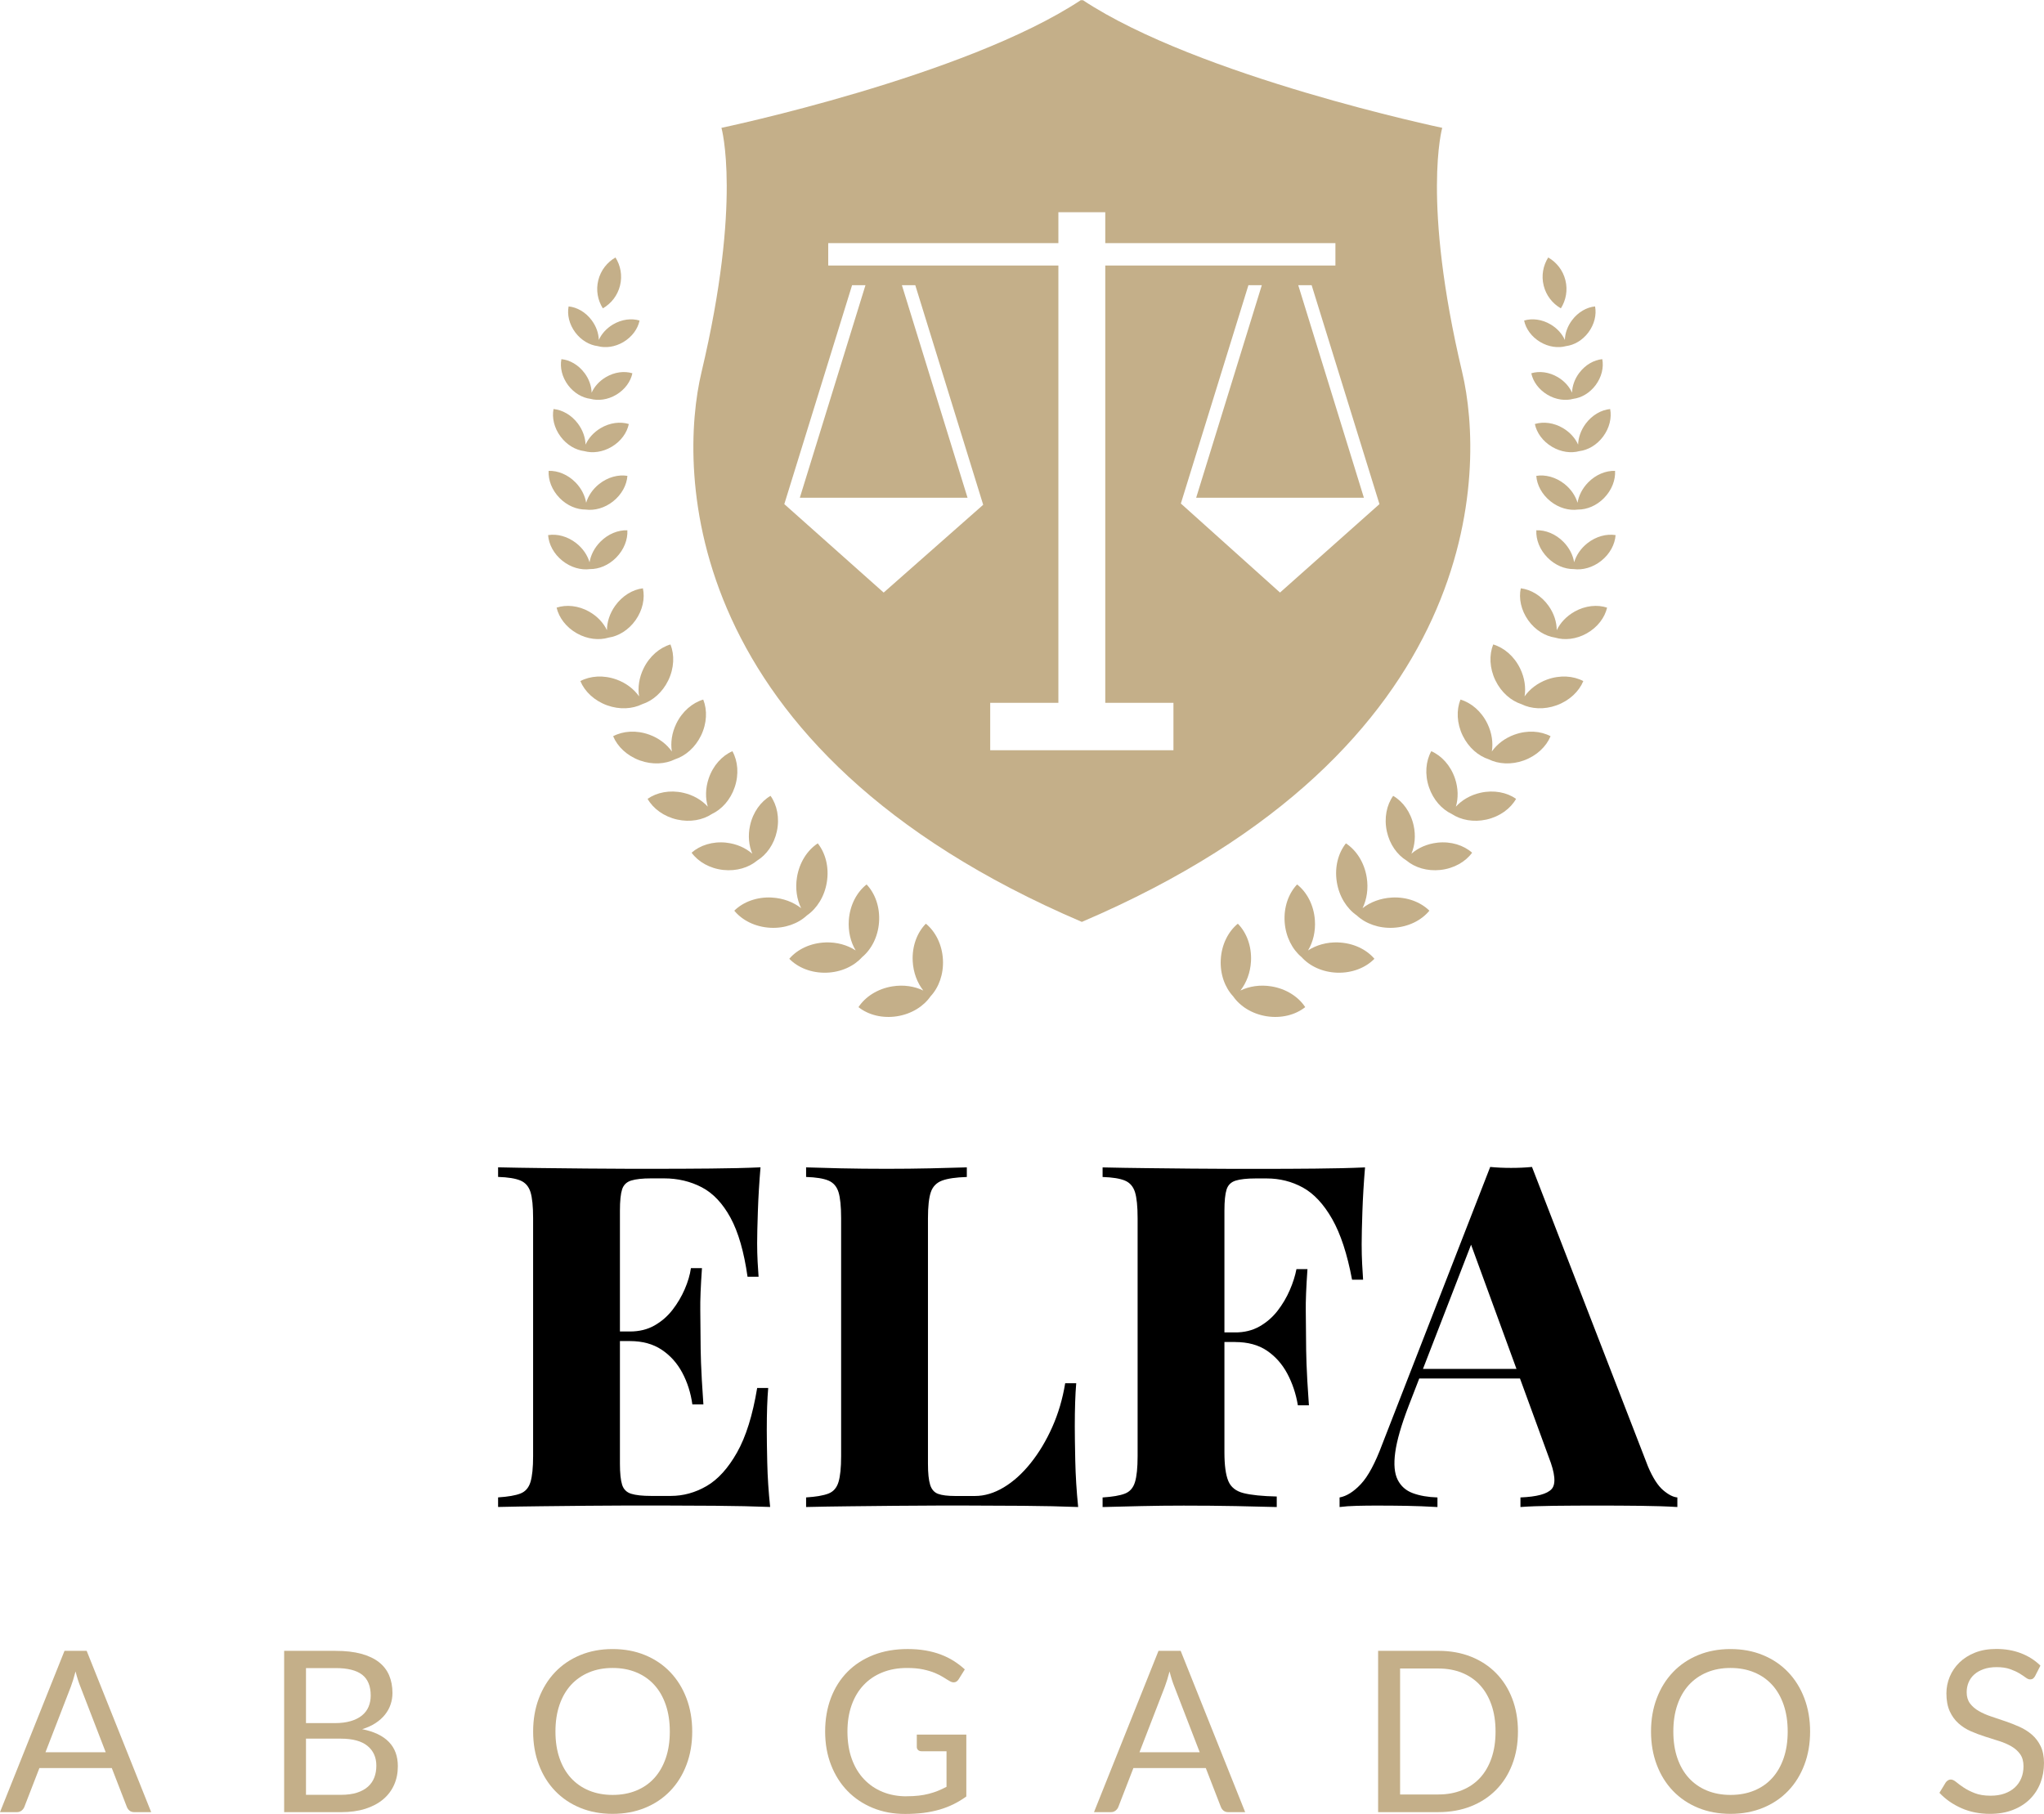 <svg xmlns="http://www.w3.org/2000/svg" id="Capa_2" data-name="Capa 2" viewBox="0 0 899.4 798.28"><defs><style>      .cls-1, .cls-2 {        stroke-width: 0px;      }      .cls-2 {        fill: #c4af89;      }    </style></defs><g id="Capa_2-2" data-name="Capa 2"><g><g><g><path class="cls-2" d="m66.53,797.49h-7.43c-.86,0-1.55-.21-2.08-.64s-.92-.97-1.19-1.63l-6.64-17.14h-31.85l-6.64,17.14c-.23.59-.63,1.12-1.19,1.58s-1.26.69-2.08.69H0l28.38-70.98h9.76l28.38,70.98h0Zm-46.51-26.35h26.5l-11.15-28.88c-.73-1.78-1.44-4.01-2.13-6.69-.36,1.35-.72,2.6-1.06,3.74-.35,1.14-.69,2.14-1.02,3l-11.15,28.83h0Z"></path><path class="cls-2" d="m125.03,797.49v-70.98h22.64c4.36,0,8.12.43,11.27,1.29s5.75,2.08,7.78,3.67c2.03,1.58,3.53,3.53,4.51,5.82.97,2.3,1.46,4.88,1.46,7.75,0,1.75-.27,3.44-.82,5.05-.54,1.62-1.37,3.12-2.48,4.51-1.11,1.39-2.49,2.62-4.16,3.71s-3.62,1.98-5.87,2.67c5.18,1.02,9.1,2.89,11.74,5.6,2.64,2.71,3.96,6.27,3.96,10.7,0,3-.55,5.75-1.66,8.22-1.11,2.48-2.72,4.61-4.85,6.39s-4.74,3.16-7.83,4.14-6.61,1.46-10.58,1.46h-25.11Zm9.61-39.18h12.68c2.71,0,5.05-.3,7.03-.89s3.62-1.42,4.93-2.48c1.3-1.06,2.27-2.34,2.9-3.84s.94-3.15.94-4.93c0-4.16-1.26-7.21-3.76-9.16-2.51-1.95-6.41-2.92-11.69-2.92h-13.03v24.22h0Zm0,6.84v24.72h15.36c2.74,0,5.09-.31,7.06-.94,1.96-.63,3.58-1.51,4.85-2.65,1.27-1.14,2.2-2.49,2.8-4.06s.89-3.29.89-5.18c0-3.67-1.3-6.56-3.89-8.69-2.59-2.13-6.51-3.2-11.76-3.2h-15.31,0Z"></path><path class="cls-2" d="m304.59,762.02c0,5.32-.84,10.2-2.53,14.64-1.68,4.44-4.06,8.27-7.13,11.47-3.07,3.2-6.76,5.69-11.07,7.46s-9.07,2.65-14.29,2.65-9.97-.88-14.27-2.65c-4.29-1.77-7.98-4.25-11.05-7.46-3.07-3.2-5.45-7.03-7.13-11.47-1.68-4.44-2.53-9.32-2.53-14.64s.84-10.2,2.53-14.64,4.06-8.27,7.13-11.49,6.75-5.72,11.05-7.5c4.29-1.78,9.05-2.67,14.27-2.67s9.98.89,14.29,2.67,8,4.28,11.07,7.5,5.45,7.05,7.13,11.49,2.53,9.32,2.53,14.64Zm-9.86,0c0-4.36-.59-8.27-1.78-11.74s-2.87-6.4-5.05-8.79c-2.18-2.39-4.82-4.24-7.93-5.52-3.1-1.29-6.57-1.93-10.4-1.93s-7.25.64-10.35,1.93-5.75,3.13-7.95,5.52c-2.2,2.4-3.89,5.33-5.08,8.79s-1.78,7.38-1.78,11.74.59,8.26,1.78,11.71,2.88,6.37,5.08,8.77c2.2,2.39,4.85,4.23,7.95,5.5s6.56,1.91,10.35,1.91,7.3-.63,10.4-1.91c3.1-1.27,5.75-3.1,7.93-5.5,2.18-2.39,3.86-5.32,5.05-8.77s1.78-7.36,1.78-11.71Z"></path><path class="cls-2" d="m398.91,790.5c1.92,0,3.67-.09,5.28-.27,1.6-.18,3.11-.45,4.53-.82s2.76-.8,4.01-1.31,2.51-1.1,3.76-1.76v-15.65h-11c-.63,0-1.13-.18-1.51-.54s-.57-.81-.57-1.34v-5.45h21.79v27.24c-1.78,1.29-3.64,2.41-5.57,3.37s-4,1.76-6.19,2.4c-2.2.64-4.55,1.12-7.06,1.44-2.51.31-5.23.47-8.17.47-5.15,0-9.88-.88-14.17-2.65s-7.99-4.24-11.1-7.43c-3.1-3.19-5.52-7.01-7.26-11.47-1.73-4.46-2.6-9.36-2.6-14.71s.85-10.35,2.55-14.81,4.13-8.28,7.28-11.47c3.15-3.19,6.97-5.65,11.44-7.41,4.47-1.75,9.49-2.62,15.03-2.62,2.81,0,5.42.21,7.83.62s4.65,1.01,6.71,1.78c2.06.78,3.97,1.72,5.72,2.82,1.75,1.11,3.38,2.35,4.9,3.74l-2.72,4.36c-.56.89-1.29,1.34-2.18,1.34-.53,0-1.11-.18-1.73-.54-.83-.46-1.75-1.02-2.77-1.68s-2.27-1.29-3.74-1.91c-1.47-.61-3.2-1.13-5.2-1.56s-4.37-.64-7.11-.64c-4,0-7.61.65-10.85,1.96-3.24,1.3-5.99,3.17-8.27,5.6s-4.03,5.37-5.25,8.82-1.83,7.32-1.83,11.62.63,8.5,1.91,12.01c1.27,3.52,3.06,6.5,5.38,8.94,2.31,2.44,5.05,4.31,8.22,5.6s6.67,1.93,10.5,1.93v-.02Z"></path><path class="cls-2" d="m547.91,797.49h-7.43c-.86,0-1.55-.21-2.08-.64s-.92-.97-1.19-1.63l-6.64-17.14h-31.85l-6.64,17.14c-.23.59-.63,1.12-1.19,1.58s-1.25.69-2.08.69h-7.43l28.38-70.98h9.76l28.38,70.98h.01Zm-46.51-26.35h26.5l-11.15-28.88c-.73-1.78-1.44-4.01-2.13-6.69-.36,1.35-.72,2.6-1.06,3.74-.35,1.14-.69,2.14-1.02,3l-11.15,28.83h.01Z"></path><path class="cls-2" d="m667.93,762.02c0,5.32-.84,10.15-2.53,14.51-1.68,4.36-4.06,8.09-7.13,11.19s-6.75,5.51-11.05,7.21c-4.29,1.7-9.05,2.55-14.27,2.55h-26.55v-70.98h26.55c5.22,0,9.97.85,14.27,2.55,4.29,1.7,7.97,4.11,11.05,7.23,3.07,3.12,5.45,6.86,7.13,11.22s2.53,9.2,2.53,14.51h0Zm-9.86,0c0-4.36-.59-8.26-1.78-11.69s-2.87-6.34-5.05-8.72-4.82-4.19-7.93-5.45c-3.1-1.25-6.56-1.88-10.35-1.88h-16.89v55.43h16.89c3.8,0,7.25-.63,10.35-1.88s5.75-3.06,7.93-5.42,3.86-5.26,5.05-8.69,1.78-7.33,1.78-11.69h0Z"></path><path class="cls-2" d="m796.48,762.02c0,5.32-.84,10.2-2.53,14.64-1.68,4.44-4.06,8.27-7.13,11.47-3.07,3.2-6.76,5.69-11.07,7.46s-9.07,2.65-14.29,2.65-9.97-.88-14.27-2.65c-4.29-1.77-7.97-4.25-11.05-7.46-3.07-3.2-5.45-7.03-7.13-11.47-1.68-4.44-2.53-9.32-2.53-14.64s.84-10.2,2.53-14.64c1.68-4.44,4.06-8.27,7.13-11.49s6.75-5.72,11.05-7.5,9.05-2.67,14.27-2.67,9.98.89,14.29,2.67,8,4.28,11.07,7.5,5.45,7.05,7.13,11.49,2.53,9.32,2.53,14.64Zm-9.86,0c0-4.36-.59-8.27-1.78-11.74s-2.87-6.4-5.05-8.79c-2.18-2.39-4.82-4.24-7.93-5.52-3.1-1.29-6.57-1.93-10.4-1.93s-7.25.64-10.35,1.93-5.75,3.13-7.95,5.52c-2.2,2.4-3.89,5.33-5.08,8.79s-1.78,7.38-1.78,11.74.59,8.26,1.78,11.71,2.88,6.37,5.08,8.77c2.2,2.39,4.85,4.23,7.95,5.5,3.1,1.27,6.55,1.91,10.35,1.91s7.3-.63,10.4-1.91c3.1-1.27,5.75-3.1,7.93-5.5,2.18-2.39,3.86-5.32,5.05-8.77s1.78-7.36,1.78-11.71Z"></path><path class="cls-2" d="m895.5,737.6c-.3.5-.61.87-.94,1.11-.33.25-.76.37-1.29.37-.56,0-1.21-.28-1.96-.84s-1.68-1.18-2.82-1.86-2.51-1.3-4.11-1.86-3.54-.84-5.82-.84c-2.15,0-4.05.29-5.7.87s-3.03,1.36-4.14,2.35-1.94,2.16-2.5,3.49c-.56,1.34-.84,2.78-.84,4.33,0,1.98.49,3.62,1.46,4.93.97,1.3,2.26,2.42,3.86,3.34,1.6.92,3.42,1.73,5.45,2.4,2.03.68,4.11,1.38,6.24,2.11s4.21,1.54,6.24,2.45c2.03.91,3.85,2.06,5.45,3.44,1.6,1.39,2.89,3.09,3.86,5.1.97,2.01,1.46,4.49,1.46,7.43,0,3.1-.53,6.02-1.58,8.74-1.06,2.72-2.6,5.09-4.63,7.11s-4.52,3.6-7.48,4.75c-2.96,1.16-6.32,1.73-10.08,1.73-4.59,0-8.78-.83-12.56-2.5-3.78-1.67-7.01-3.92-9.68-6.76l2.77-4.56c.26-.36.59-.67.97-.92.38-.25.8-.37,1.26-.37.69,0,1.49.37,2.38,1.11s2.01,1.56,3.34,2.45c1.34.89,2.96,1.71,4.85,2.45,1.9.74,4.22,1.11,6.96,1.11,2.28,0,4.31-.31,6.09-.94s3.29-1.51,4.53-2.65c1.24-1.14,2.19-2.5,2.85-4.09.66-1.58.99-3.35.99-5.3,0-2.15-.49-3.9-1.46-5.28-.97-1.37-2.25-2.52-3.84-3.44-1.58-.92-3.39-1.71-5.42-2.35-2.03-.64-4.11-1.3-6.24-1.98s-4.21-1.46-6.24-2.35c-2.03-.89-3.84-2.05-5.42-3.47-1.58-1.42-2.87-3.19-3.84-5.32-.97-2.13-1.46-4.76-1.46-7.9,0-2.51.49-4.94,1.46-7.28.97-2.34,2.39-4.43,4.24-6.24,1.85-1.82,4.14-3.27,6.86-4.36,2.72-1.09,5.85-1.63,9.39-1.63,3.96,0,7.58.63,10.85,1.88,3.27,1.26,6.13,3.07,8.57,5.45l-2.33,4.56v.03Z"></path></g><g><path class="cls-2" d="m677.73,150.51c3.74,2.22,7.91,2.75,11.37,1.8,3.56-.45,7.21-2.53,9.82-6.01,2.68-3.59,3.64-7.83,2.94-11.45-3.66.36-7.46,2.47-10.14,6.07-2.03,2.71-3.07,5.79-3.15,8.69-1.19-2.65-3.33-5.09-6.24-6.82-3.86-2.29-8.17-2.79-11.69-1.72.74,3.61,3.25,7.15,7.1,9.45h0Z"></path><path class="cls-2" d="m274.33,150.51c-3.74,2.22-7.91,2.75-11.37,1.8-3.56-.45-7.21-2.53-9.82-6.01-2.69-3.59-3.64-7.83-2.94-11.45,3.66.36,7.46,2.47,10.14,6.07,2.03,2.71,3.07,5.79,3.15,8.69,1.19-2.65,3.33-5.09,6.24-6.82,3.86-2.29,8.17-2.79,11.69-1.72-.74,3.61-3.25,7.15-7.1,9.45h.01Z"></path><path class="cls-2" d="m694.88,164.12c-2.03,2.71-3.07,5.79-3.15,8.69-1.19-2.65-3.33-5.09-6.24-6.82-3.86-2.29-8.17-2.79-11.69-1.72.74,3.61,3.25,7.15,7.1,9.45,3.74,2.22,7.91,2.75,11.37,1.8,3.56-.45,7.21-2.53,9.82-6.01,2.69-3.59,3.64-7.83,2.94-11.45-3.66.36-7.46,2.47-10.14,6.07h0Z"></path><path class="cls-2" d="m257.18,164.12c2.03,2.71,3.07,5.79,3.15,8.69,1.19-2.65,3.33-5.09,6.24-6.82,3.86-2.29,8.17-2.79,11.69-1.72-.74,3.61-3.25,7.15-7.1,9.45-3.74,2.22-7.91,2.75-11.37,1.8-3.56-.45-7.21-2.53-9.82-6.01-2.68-3.59-3.64-7.83-2.94-11.45,3.66.36,7.46,2.47,10.14,6.07h.01Z"></path><path class="cls-2" d="m697.75,186.44c-2.15,2.88-3.25,6.14-3.35,9.22-1.27-2.81-3.54-5.4-6.62-7.24-4.09-2.43-8.67-2.96-12.41-1.82.79,3.83,3.44,7.59,7.54,10.02,3.97,2.36,8.39,2.92,12.06,1.91,3.78-.47,7.65-2.68,10.41-6.38,2.85-3.81,3.86-8.31,3.12-12.14-3.89.38-7.91,2.62-10.76,6.44h.01Z"></path><path class="cls-2" d="m254.31,186.44c2.15,2.88,3.25,6.14,3.35,9.22,1.27-2.81,3.54-5.4,6.62-7.24,4.09-2.43,8.67-2.96,12.41-1.82-.79,3.83-3.44,7.59-7.54,10.02-3.97,2.36-8.39,2.92-12.06,1.91-3.78-.47-7.65-2.68-10.41-6.38-2.85-3.81-3.86-8.31-3.12-12.14,3.89.38,7.91,2.62,10.76,6.44h-.01Z"></path><path class="cls-2" d="m694.15,221.25c-.91-3.03-2.87-5.99-5.76-8.28-3.84-3.03-8.43-4.2-12.39-3.55.28,4,2.48,8.2,6.31,11.24,3.72,2.94,8.15,4.11,12.03,3.59,3.91.03,8.16-1.69,11.48-5.08,3.42-3.5,5.07-7.94,4.84-11.95-4.01-.14-8.42,1.6-11.84,5.09-2.58,2.64-4.15,5.82-4.67,8.94Z"></path><path class="cls-2" d="m257.92,221.25c.91-3.03,2.87-5.99,5.76-8.28,3.84-3.03,8.43-4.2,12.39-3.55-.28,4-2.48,8.2-6.31,11.24-3.72,2.94-8.15,4.11-12.03,3.59-3.91.03-8.16-1.69-11.48-5.08-3.42-3.5-5.07-7.94-4.84-11.95,4.01-.14,8.42,1.6,11.84,5.09,2.58,2.64,4.15,5.82,4.67,8.94h0Z"></path><path class="cls-2" d="m698.43,239.1c-2.91,2.31-4.87,5.29-5.77,8.34-.53-3.14-2.11-6.33-4.72-8.98-3.45-3.51-7.89-5.24-11.92-5.09-.22,4.03,1.45,8.49,4.9,12,3.35,3.4,7.62,5.12,11.56,5.08,3.9.52,8.35-.67,12.09-3.64,3.85-3.06,6.04-7.29,6.32-11.32-3.98-.64-8.6.54-12.45,3.6h-.01Z"></path><path class="cls-2" d="m253.64,239.1c2.91,2.31,4.87,5.29,5.77,8.34.53-3.14,2.11-6.33,4.72-8.98,3.45-3.51,7.89-5.24,11.92-5.09.22,4.03-1.45,8.49-4.9,12-3.35,3.4-7.62,5.12-11.56,5.08-3.9.52-8.35-.67-12.09-3.64-3.85-3.06-6.04-7.29-6.32-11.32,3.98-.64,8.6.54,12.45,3.6h0Z"></path><path class="cls-2" d="m692.83,269.17c-3.61,2.03-6.29,4.95-7.83,8.15-.02-3.55-1.2-7.34-3.6-10.71-3.18-4.47-7.75-7.16-12.22-7.71-.96,4.4.09,9.6,3.26,14.07,3.08,4.34,7.48,6.98,11.82,7.63,4.2,1.26,9.31.74,13.94-1.86,4.78-2.69,7.94-6.95,8.95-11.33-4.27-1.41-9.56-.93-14.34,1.76h.02Z"></path><path class="cls-2" d="m259.24,269.17c3.61,2.03,6.29,4.95,7.83,8.15.02-3.55,1.2-7.34,3.6-10.71,3.18-4.47,7.75-7.16,12.22-7.71.96,4.4-.09,9.6-3.26,14.07-3.08,4.34-7.48,6.98-11.82,7.63-4.2,1.26-9.31.74-13.94-1.86-4.78-2.69-7.94-6.95-8.95-11.33,4.27-1.41,9.56-.93,14.34,1.76h-.02Z"></path><path class="cls-2" d="m680.82,299.03c-4.28,1.55-7.72,4.23-9.97,7.43.62-3.85.03-8.18-1.96-12.27-2.64-5.42-7.11-9.18-11.85-10.58-1.83,4.6-1.65,10.43.99,15.86,2.56,5.26,6.85,8.93,11.43,10.42,4.33,2.13,9.96,2.49,15.46.51,5.67-2.05,9.88-6.1,11.77-10.67-4.38-2.31-10.2-2.74-15.87-.69h0Z"></path><path class="cls-2" d="m271.24,299.03c4.28,1.55,7.72,4.23,9.97,7.43-.62-3.85-.03-8.18,1.96-12.27,2.64-5.42,7.11-9.18,11.85-10.58,1.83,4.6,1.65,10.43-.99,15.86-2.56,5.26-6.85,8.93-11.43,10.42-4.33,2.13-9.96,2.49-15.46.51-5.67-2.05-9.88-6.1-11.77-10.67,4.38-2.31,10.2-2.74,15.87-.69h0Z"></path><path class="cls-2" d="m666.41,323.29c-4.28,1.55-7.72,4.23-9.97,7.43.62-3.85.03-8.18-1.96-12.27-2.64-5.42-7.11-9.18-11.85-10.58-1.83,4.6-1.65,10.43.99,15.86,2.56,5.26,6.85,8.93,11.43,10.42,4.33,2.13,9.96,2.49,15.46.51,5.67-2.05,9.88-6.1,11.77-10.67-4.38-2.31-10.2-2.74-15.87-.69h0Z"></path><path class="cls-2" d="m285.66,323.29c4.28,1.55,7.72,4.23,9.97,7.43-.62-3.85-.03-8.18,1.96-12.27,2.64-5.42,7.11-9.18,11.85-10.58,1.83,4.6,1.65,10.43-.99,15.86-2.56,5.26-6.85,8.93-11.43,10.42-4.33,2.13-9.96,2.49-15.46.51-5.67-2.05-9.88-6.1-11.77-10.67,4.38-2.31,10.2-2.74,15.87-.69h0Z"></path><path class="cls-2" d="m651.44,348.88c-4.44.99-8.19,3.23-10.82,6.11,1.1-3.74,1.06-8.11-.4-12.42-1.93-5.71-5.9-10-10.43-11.98-2.4,4.33-2.95,10.14-1.01,15.85,1.87,5.54,5.67,9.72,10.03,11.78,4.03,2.66,9.57,3.73,15.28,2.45,5.88-1.32,10.57-4.81,13.02-9.11-4.05-2.84-9.77-4-15.66-2.68h-.01Z"></path><path class="cls-2" d="m300.62,348.88c4.44.99,8.19,3.23,10.82,6.11-1.1-3.74-1.06-8.11.4-12.42,1.93-5.71,5.9-10,10.43-11.98,2.4,4.33,2.95,10.14,1.01,15.85-1.87,5.54-5.67,9.72-10.03,11.78-4.03,2.66-9.57,3.73-15.28,2.45-5.88-1.32-10.57-4.81-13.02-9.11,4.05-2.84,9.77-4,15.66-2.68h0Z"></path><path class="cls-2" d="m632.49,370.85c-4.52.49-8.5,2.29-11.44,4.86,1.51-3.6,1.96-7.94.99-12.39-1.28-5.89-4.74-10.6-9.02-13.08-2.87,4.03-4.06,9.75-2.78,15.64,1.24,5.72,4.54,10.3,8.65,12.83,3.7,3.09,9.09,4.77,14.91,4.14,5.99-.65,11.04-3.59,13.96-7.59-3.71-3.28-9.27-5.07-15.26-4.42h0Z"></path><path class="cls-2" d="m319.58,370.85c4.52.49,8.5,2.29,11.44,4.86-1.51-3.6-1.96-7.94-.99-12.39,1.28-5.89,4.74-10.6,9.02-13.08,2.87,4.03,4.06,9.75,2.78,15.64-1.24,5.72-4.54,10.3-8.65,12.83-3.7,3.09-9.09,4.77-14.91,4.14-5.99-.65-11.04-3.59-13.95-7.59,3.71-3.28,9.27-5.07,15.26-4.42h0Z"></path><path class="cls-2" d="m612.44,395c-5.01.27-9.5,2.01-12.89,4.67,1.88-3.87,2.63-8.63,1.83-13.58-1.06-6.56-4.58-11.95-9.15-14.94-3.4,4.27-5.06,10.49-4,17.05,1.03,6.37,4.38,11.61,8.75,14.64,3.89,3.63,9.72,5.8,16.16,5.45,6.64-.36,12.37-3.3,15.82-7.52-3.89-3.83-9.9-6.14-16.53-5.78h.01Z"></path><path class="cls-2" d="m339.62,395c5.01.27,9.5,2.01,12.89,4.67-1.88-3.87-2.63-8.63-1.83-13.58,1.06-6.56,4.58-11.95,9.15-14.94,3.4,4.27,5.06,10.49,4,17.05-1.02,6.37-4.38,11.61-8.75,14.64-3.89,3.63-9.72,5.8-16.16,5.45-6.64-.36-12.37-3.3-15.82-7.52,3.89-3.83,9.9-6.14,16.53-5.78h-.01Z"></path><path class="cls-2" d="m588.8,414.74c-5.02-.17-9.64,1.18-13.24,3.53,2.21-3.69,3.37-8.37,3.01-13.37-.48-6.63-3.53-12.3-7.82-15.67-3.76,3.96-5.95,10.01-5.47,16.64.47,6.43,3.36,11.95,7.45,15.35,3.56,3.95,9.18,6.62,15.63,6.84,6.64.22,12.61-2.21,16.41-6.12-3.54-4.15-9.33-6.97-15.97-7.19h0Z"></path><path class="cls-2" d="m363.27,414.74c5.02-.17,9.64,1.18,13.24,3.53-2.21-3.69-3.37-8.37-3.01-13.37.48-6.63,3.53-12.3,7.82-15.67,3.76,3.96,5.95,10.01,5.47,16.64-.47,6.43-3.36,11.95-7.45,15.35-3.56,3.95-9.18,6.62-15.63,6.84-6.64.22-12.61-2.21-16.41-6.12,3.54-4.15,9.33-6.97,15.97-7.19h0Z"></path><path class="cls-2" d="m559.38,434.08c-4.95-.8-9.71-.04-13.58,1.84,2.65-3.39,4.39-7.88,4.66-12.89.35-6.64-1.95-12.65-5.79-16.53-4.22,3.45-7.16,9.18-7.51,15.82-.34,6.44,1.83,12.27,5.46,16.16,3.04,4.37,8.28,7.72,14.65,8.75,6.56,1.05,12.78-.61,17.05-4.01-2.99-4.56-8.38-8.09-14.94-9.14h0Z"></path><path class="cls-2" d="m392.69,434.08c4.95-.8,9.71-.04,13.58,1.84-2.65-3.39-4.39-7.88-4.66-12.89-.35-6.64,1.95-12.65,5.79-16.53,4.22,3.45,7.16,9.18,7.51,15.82.34,6.44-1.83,12.27-5.46,16.16-3.04,4.37-8.28,7.72-14.65,8.75-6.56,1.05-12.78-.61-17.05-4.01,2.99-4.56,8.38-8.09,14.94-9.14h0Z"></path><path class="cls-2" d="m686.81,135.7c2.24-3.56,3.1-7.98,2-12.38-1.09-4.4-3.91-7.91-7.56-10.01-2.24,3.56-3.1,7.98-2,12.38,1.09,4.4,3.91,7.91,7.56,10.01Z"></path><path class="cls-2" d="m265.26,135.7c-2.24-3.56-3.1-7.98-2-12.38,1.09-4.4,3.91-7.91,7.56-10.01,2.24,3.56,3.1,7.98,2,12.38-1.09,4.4-3.91,7.91-7.56,10.01Z"></path></g><path class="cls-2" d="m643.4,163.85c-17.93-75.6-8.79-107.59-8.79-107.59,0,0-107.24-22.5-158.23-56.26-.12.07-.23.13-.35.2-.12-.07-.23-.13-.35-.2-50.98,33.76-158.23,56.26-158.23,56.26,0,0,9.14,32-8.79,107.59-10.12,42.64-10.55,165.83,167.37,241.86,177.92-76.03,177.48-199.22,167.37-241.86h0Zm-210.79,58.31l-43.78,38.62-43.72-38.93h0l29.82-96.33h5.89l-28.88,93.53h73.8l-28.88-93.53h5.89l29.88,96.64h-.02Zm83.74,108h-80.64v-20.86h30V116.85h-101.27v-9.85h101.27v-13.6h20.63v13.6h101.27v9.85h-101.27v192.45h30v20.86h.01Zm46.88-69.39l-43.63-39.18h0l29.73-96.08h5.89l-28.88,93.53h73.8l-28.88-93.53h5.89l29.84,96.34h0l-43.75,38.91h-.01Z"></path></g><g><path class="cls-1" d="m334.64,513.75c-.56,6.62-.95,13.02-1.16,19.21-.21,6.19-.32,10.91-.32,14.14,0,2.82.07,5.56.21,8.23.14,2.67.28,4.86.42,6.54h-4.86c-1.55-10.98-4.05-19.63-7.49-25.97-3.45-6.33-7.67-10.8-12.67-13.41-5-2.6-10.52-3.91-16.57-3.91h-5.7c-3.8,0-6.72.32-8.76.95-2.04.63-3.38,1.94-4.01,3.91-.63,1.97-.95,5.07-.95,9.29v111.46c0,4.08.32,7.14.95,9.18.63,2.04,1.97,3.38,4.01,4.01,2.04.63,4.96.95,8.76.95h8.66c5.49,0,10.73-1.44,15.73-4.33,4.99-2.88,9.46-7.81,13.41-14.78,3.94-6.97,6.89-16.43,8.87-28.39h4.86c-.42,4.79-.63,10.98-.63,18.58,0,3.38.07,8.16.21,14.36.14,6.19.56,12.67,1.27,19.42-7.18-.28-15.27-.46-24.28-.53-9.01-.07-17.03-.11-24.07-.11h-13.93c-5.63,0-11.75.04-18.37.11-6.62.07-13.3.14-20.06.21-6.75.07-13.09.18-19,.32v-4.22c4.36-.28,7.63-.84,9.82-1.69,2.18-.84,3.66-2.53,4.43-5.07.77-2.53,1.16-6.33,1.16-11.4v-104.71c0-5.21-.39-9.04-1.16-11.51-.78-2.46-2.25-4.15-4.43-5.07-2.18-.91-5.46-1.44-9.82-1.58v-4.22c6.05.14,12.42.25,19.11.32,6.68.07,13.3.14,19.84.21,6.54.07,12.67.11,18.37.11h14.04c6.47,0,13.83-.03,22.06-.11,8.23-.07,15.59-.24,22.06-.53Zm-31.88,72.2v4.22h-36.31v-4.22h36.31Zm6.12-27.87c-.56,8.02-.81,14.14-.74,18.37.07,4.22.11,8.09.11,11.61s.07,7.39.21,11.61c.14,4.22.49,10.34,1.05,18.37h-4.86c-.71-5.07-2.18-9.71-4.43-13.93-2.25-4.22-5.28-7.6-9.08-10.13-3.8-2.53-8.44-3.8-13.93-3.8v-4.22c4.08,0,7.67-.88,10.77-2.64,3.09-1.76,5.73-4.04,7.92-6.86,2.18-2.81,3.97-5.84,5.38-9.08,1.4-3.24,2.32-6.33,2.74-9.29h4.86Z"></path><path class="cls-1" d="m425.42,513.75v4.22c-4.79.14-8.41.67-10.87,1.58-2.46.92-4.12,2.61-4.96,5.07-.84,2.46-1.27,6.3-1.27,11.51v108.09c0,4.08.32,7.14.95,9.18.63,2.04,1.79,3.38,3.48,4.01,1.69.63,4.22.95,7.6.95h8.66c4.22,0,8.44-1.27,12.67-3.8,4.22-2.53,8.16-6.09,11.82-10.66,3.66-4.57,6.83-9.85,9.5-15.83,2.67-5.98,4.57-12.42,5.7-19.32h4.86c-.42,4.93-.63,11.26-.63,19,0,3.52.07,8.55.21,15.09.14,6.54.56,13.34,1.27,20.37-7.18-.28-15.27-.46-24.28-.53-9.01-.07-17.03-.11-24.07-.11h-13.93c-5.63,0-11.75.04-18.37.11-6.62.07-13.3.14-20.06.21-6.75.07-13.09.18-19,.32v-4.22c4.36-.28,7.63-.84,9.82-1.69,2.18-.84,3.66-2.53,4.43-5.07.77-2.53,1.16-6.33,1.16-11.4v-104.71c0-5.21-.39-9.04-1.16-11.51-.78-2.46-2.25-4.15-4.43-5.07-2.18-.91-5.46-1.44-9.82-1.58v-4.22c3.8.14,8.87.28,15.2.42,6.33.14,13.09.21,20.27.21,6.61,0,13.09-.07,19.42-.21,6.33-.14,11.61-.28,15.83-.42Z"></path><path class="cls-1" d="m600.64,513.75c-.56,6.76-.95,13.23-1.16,19.42-.21,6.2-.32,10.98-.32,14.36,0,3.1.07,5.98.21,8.66.14,2.68.28,5,.42,6.97h-4.86c-2.11-11.26-5.03-20.16-8.76-26.71-3.73-6.54-8.02-11.15-12.88-13.83-4.86-2.67-10.17-4.01-15.94-4.01h-4.86c-3.8,0-6.72.32-8.76.95-2.04.63-3.38,1.94-4.01,3.91-.63,1.97-.95,5.07-.95,9.29v106.4c0,5.63.56,9.82,1.69,12.56,1.12,2.75,3.38,4.54,6.76,5.38s8.23,1.34,14.57,1.48v4.64c-4.64-.14-10.63-.28-17.94-.42-7.32-.14-14.99-.21-23.01-.21-6.33,0-12.56.07-18.68.21-6.12.14-11.79.28-17,.42v-4.22c4.36-.28,7.63-.84,9.82-1.69,2.18-.84,3.66-2.53,4.43-5.07.77-2.53,1.16-6.33,1.16-11.4v-104.71c0-5.21-.39-9.04-1.16-11.51-.78-2.46-2.25-4.15-4.43-5.07-2.18-.91-5.46-1.44-9.82-1.58v-4.22c6.05.14,12.42.25,19.11.32,6.68.07,13.3.14,19.84.21,6.54.07,12.67.11,18.37.11h14.04c6.47,0,13.83-.03,22.06-.11,8.23-.07,15.59-.24,22.06-.53Zm-31.03,72.62v4.22h-37.15v-4.22h37.15Zm5.7-27.87c-.56,8.02-.81,14.14-.74,18.37.07,4.22.11,8.09.11,11.61s.07,7.39.21,11.61c.14,4.22.49,10.34,1.06,18.37h-4.86c-.84-5.07-2.4-9.71-4.64-13.93-2.25-4.22-5.25-7.6-8.97-10.13-3.73-2.53-8.41-3.8-14.04-3.8v-4.22c4.08,0,7.67-.88,10.77-2.64,3.09-1.76,5.73-4.04,7.92-6.86,2.18-2.81,3.97-5.84,5.38-9.08,1.41-3.24,2.39-6.33,2.96-9.29h4.86Z"></path><path class="cls-1" d="m674.1,513.54l51.09,131.94c2.11,4.93,4.33,8.38,6.65,10.34,2.32,1.97,4.4,3.03,6.23,3.17v4.22c-4.51-.28-9.89-.46-16.15-.53-6.26-.07-12.63-.11-19.11-.11s-13.16.04-19.21.11c-6.05.07-10.91.25-14.57.53v-4.22c7.18-.28,11.75-1.51,13.72-3.69,1.97-2.18,1.55-6.86-1.27-14.04l-35.04-95.84,4.22-6.33-30.82,79.59c-3.24,8.44-5.21,15.27-5.91,20.48-.71,5.21-.35,9.22,1.06,12.03,1.41,2.82,3.62,4.79,6.65,5.91,3.02,1.13,6.65,1.76,10.87,1.9v4.22c-4.93-.28-9.47-.46-13.62-.53-4.15-.07-8.62-.11-13.41-.11-2.82,0-5.67.04-8.55.11-2.89.07-5.38.25-7.49.53v-4.22c3.1-.56,6.23-2.53,9.39-5.91,3.17-3.38,6.3-9.22,9.39-17.52l47.5-122.02c2.81.28,5.88.42,9.18.42s6.37-.14,9.18-.42Zm10.98,88.88v4.22h-62.91l2.11-4.22h60.8Z"></path></g></g></g></svg>